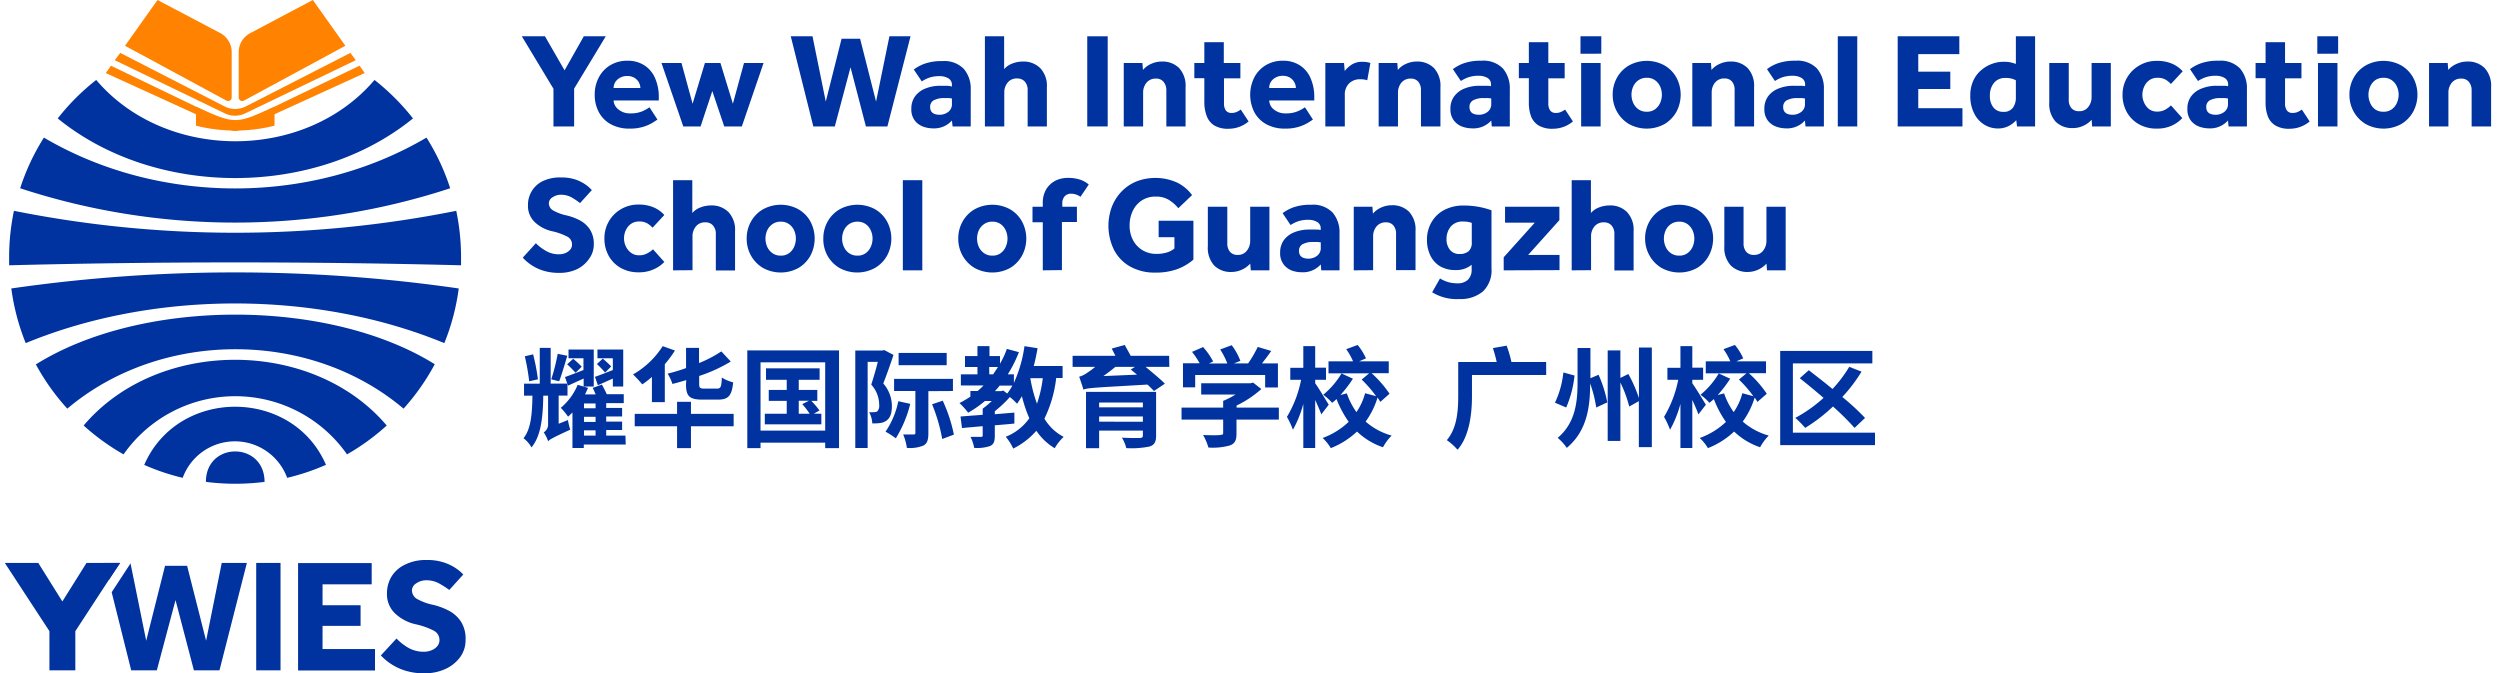 <svg xmlns="http://www.w3.org/2000/svg" width="520" height="140" viewBox="0 0 520 140"><g id="YWIES-GZ"><path d="M17.4,88.51a47,47,0,0,0,8.3,6,28.37,28.37,0,0,1,46.48,0,47.43,47.43,0,0,0,8.26-6C65,70.28,32.79,70.28,17.4,88.51Z" style="fill:#0032a0"/><path d="M93.64,39.16a46.55,46.55,0,0,0-4.93-10.54c-23.95,14.1-55.63,14.1-79.58,0A46.58,46.58,0,0,0,4.19,39.16,143.72,143.72,0,0,0,93.64,39.16Z" style="fill:#0032a0"/><path d="M42.83,100.23s0,0,0,0a47.9,47.9,0,0,0,12.2,0v0C55,91.79,42.83,91.79,42.83,100.23Z" style="fill:#0032a0"/><path d="M30,96.7a46.36,46.36,0,0,0,8,2.69,11.57,11.57,0,0,1,21.73,0,46.1,46.1,0,0,0,8.07-2.71C60.85,80.59,37,80.56,30,96.7Z" style="fill:#0032a0"/><path d="M94.9,43.85a234.28,234.28,0,0,1-92,0,47.22,47.22,0,0,0-1,9.8c0,.51,0,1,0,1.53q47-1.2,94,0c0-.5,0-1,0-1.53A47.22,47.22,0,0,0,94.9,43.85Z" style="fill:#0032a0"/><path d="M85.9,24.63a47.66,47.66,0,0,0-8-8c-14.43,17-43.45,17-57.89,0a46.88,46.88,0,0,0-8,8C32.28,41.17,65.56,41.17,85.9,24.63Z" style="fill:#0032a0"/><path d="M2.35,60a47,47,0,0,0,3,11.37c26.64-11,60.43-11,87.07,0a46.51,46.51,0,0,0,3-11.37A325.85,325.85,0,0,0,2.35,60Z" style="fill:#0032a0"/><path d="M7.46,75.8A46.57,46.57,0,0,0,14,85c19.5-16.48,50.44-16.48,69.94,0a47,47,0,0,0,6.49-9.24C68.35,62,29.51,62,7.46,75.8Z" style="fill:#0032a0"/><path d="M57.1,22.19l0,3.95a33.35,33.35,0,0,1-16.34,0V22.19C48.94,25.89,48.94,25.91,57.1,22.19Z" style="fill:#ff8200"/><path d="M75.87,15.19h0l-4.13,1.88L50,27a2.58,2.58,0,0,1-2.14,0L26.12,17.08,22,15.2h0l1.09-1.53.72.35.33.16L47.8,25.58a2.59,2.59,0,0,0,2.24,0L73.73,14.17l.33-.16.72-.35Z" style="fill:#ff8200"/><path d="M74,12.52,51,23.58a4.83,4.83,0,0,1-4.23,0L23.87,12.52,25,11,46.7,22.13a4.89,4.89,0,0,0,4.44,0L72.89,11Z" style="fill:#ff8200"/><path d="M48.19,10.8v9.53a.74.74,0,0,1-1.1.59L26,9.52,32.77,0l13,6.86A4.48,4.48,0,0,1,48.19,10.8Z" style="fill:#ff8200"/><path d="M71.84,9.52,50.75,20.92a.74.74,0,0,1-1.1-.59V10.8a4.48,4.48,0,0,1,2.46-3.94L65.07,0Z" style="fill:#ff8200"/><path d="M115.12,26.3V18.46L108.54,7.55h4.81l4.08,7.08,4-7.08H126l-6.58,10.88V26.3Z" style="fill:#0032a0"/><path d="M135.09,22.31l1.66,2.56c-.19.13-.52.35-1,.65a8.83,8.83,0,0,1-1.9.84,9.33,9.33,0,0,1-2.9.39,7.92,7.92,0,0,1-3.88-.9,6.14,6.14,0,0,1-2.5-2.5,7.61,7.61,0,0,1-.87-3.68,7.55,7.55,0,0,1,.8-3.46,6.37,6.37,0,0,1,2.33-2.58,6.79,6.79,0,0,1,3.67-1,6.37,6.37,0,0,1,3.59,1,6,6,0,0,1,2.19,2.68,9.62,9.62,0,0,1,.75,3.92v.67h-9.4a2.52,2.52,0,0,0,1,1.86,3.67,3.67,0,0,0,2.5.82,6,6,0,0,0,2.56-.47A8.42,8.42,0,0,0,135.09,22.31Zm-7.46-4h5.57A2.53,2.53,0,0,0,132,16.21a2.82,2.82,0,0,0-1.54-.4,3,3,0,0,0-1.56.4,2.59,2.59,0,0,0-1,1A2.26,2.26,0,0,0,127.63,18.32Z" style="fill:#0032a0"/><path d="M142.12,26.3l-4.53-13.19h4.16l2.31,8.47,2.56-8.47h3.23l2.59,8.47,2.31-8.47h4.07L154.3,26.3h-3.66l-2.48-7.36-2.44,7.36Z" style="fill:#0032a0"/><path d="M169.17,26.3,164.48,7.55H169l2.76,13.58,3.29-13.08h3.85l3.32,13.08L185,7.55h4.39L184.58,26.3h-4.47L176.91,14,173.64,26.3Z" style="fill:#0032a0"/><path d="M198.14,26.3,198,25.07a5,5,0,0,1-4,1.63,6.1,6.1,0,0,1-1.95-.35,3.89,3.89,0,0,1-1.76-1.26,3.79,3.79,0,0,1-.73-2.47,4.29,4.29,0,0,1,.8-2.62,4.92,4.92,0,0,1,2.18-1.61,8.22,8.22,0,0,1,3.09-.55c.47,0,1,0,1.42,0A6,6,0,0,1,198,18v-.28a1.52,1.52,0,0,0-.78-1.45,3.49,3.49,0,0,0-1.75-.43,6.52,6.52,0,0,0-2.23.33,7.32,7.32,0,0,0-1.51.76l-1.66-2.47a8.7,8.7,0,0,1,2.22-1.2,10.62,10.62,0,0,1,3.74-.55,5.63,5.63,0,0,1,4.44,1.62,6.31,6.31,0,0,1,1.44,4.35V26.3ZM198,21.55V20.48l-.54-.07a8,8,0,0,0-.9,0,4.43,4.43,0,0,0-2.39.48,1.54,1.54,0,0,0-.7,1.35c0,1.09.66,1.63,2,1.63a2.94,2.94,0,0,0,1.76-.59A2,2,0,0,0,198,21.55Z" style="fill:#0032a0"/><path d="M204.86,26.3V7.55h4v6.83a4.11,4.11,0,0,1,1.72-1.17,6,6,0,0,1,2.16-.41,4.94,4.94,0,0,1,3.63,1.37,5.35,5.35,0,0,1,1.38,4V26.3h-4V18.77a2.58,2.58,0,0,0-.59-1.8,2.05,2.05,0,0,0-1.58-.65,2.38,2.38,0,0,0-2,.87,3.18,3.18,0,0,0-.69,2V26.3Z" style="fill:#0032a0"/><path d="M226.15,26.3V7.55h4.25V26.3Z" style="fill:#0032a0"/><path d="M233.74,26.3V13.11h3.88l.12,1.44a4.56,4.56,0,0,1,1.71-1.27,5.32,5.32,0,0,1,2.2-.48,4.87,4.87,0,0,1,3.6,1.35,5.44,5.44,0,0,1,1.35,4V26.3h-4V18.71A2.63,2.63,0,0,0,242,17a1.92,1.92,0,0,0-1.54-.65,2.41,2.41,0,0,0-2,.87,3.18,3.18,0,0,0-.69,2V26.3Z" style="fill:#0032a0"/><path d="M250.5,21.27v-5h-2.08V13.11h2.08V8.78h4.05v4.33H258v3.18h-3.41v5.2a2.51,2.51,0,0,0,.38,1.48,1.39,1.39,0,0,0,1.2.52,2.52,2.52,0,0,0,1.07-.21,5,5,0,0,0,.84-.49l1.63,2.47a6.42,6.42,0,0,1-4.16,1.52,5.45,5.45,0,0,1-3-.7A3.88,3.88,0,0,1,251,24.14,8.15,8.15,0,0,1,250.5,21.27Z" style="fill:#0032a0"/><path d="M271.43,22.31l1.66,2.56c-.19.13-.52.35-1,.65a8.83,8.83,0,0,1-1.9.84,9.33,9.33,0,0,1-2.9.39,7.92,7.92,0,0,1-3.88-.9,6.2,6.2,0,0,1-2.5-2.5,8.05,8.05,0,0,1-.07-7.14,6.37,6.37,0,0,1,2.33-2.58,6.81,6.81,0,0,1,3.67-1,6.37,6.37,0,0,1,3.59,1,6,6,0,0,1,2.19,2.68,9.62,9.62,0,0,1,.75,3.92v.67H264a2.47,2.47,0,0,0,.95,1.86,3.68,3.68,0,0,0,2.51.82,6,6,0,0,0,2.55-.47A8.42,8.42,0,0,0,271.43,22.31Zm-7.45-4h5.56a2.41,2.41,0,0,0-.29-1.14,2.53,2.53,0,0,0-.9-1,2.76,2.76,0,0,0-1.53-.4,2.91,2.91,0,0,0-1.56.4,2.55,2.55,0,0,0-1,1A2.24,2.24,0,0,0,264,18.32Z" style="fill:#0032a0"/><path d="M275.67,26.3V13.11h3.89l.14,1.66a5.83,5.83,0,0,1,1.39-1.29,3.92,3.92,0,0,1,2.29-.62,5.84,5.84,0,0,1,.91.06,3.75,3.75,0,0,1,.75.19l-.65,3.58a4.56,4.56,0,0,0-1.46-.2,3.16,3.16,0,0,0-2.32.86,3.22,3.22,0,0,0-.89,2.43V26.3Z" style="fill:#0032a0"/><path d="M286.76,26.3V13.11h3.88l.11,1.44a4.56,4.56,0,0,1,1.71-1.27,5.36,5.36,0,0,1,2.2-.48,4.87,4.87,0,0,1,3.6,1.35,5.44,5.44,0,0,1,1.35,4V26.3h-4.05V18.71A2.63,2.63,0,0,0,295,17a1.92,1.92,0,0,0-1.53-.65,2.41,2.41,0,0,0-2,.87,3.18,3.18,0,0,0-.69,2V26.3Z" style="fill:#0032a0"/><path d="M310.29,26.3l-.11-1.23a5,5,0,0,1-4,1.63,6.2,6.2,0,0,1-2-.35,3.87,3.87,0,0,1-1.75-1.26,3.79,3.79,0,0,1-.74-2.47,4.24,4.24,0,0,1,.81-2.62,4.86,4.86,0,0,1,2.18-1.61,8.18,8.18,0,0,1,3.09-.55l1.42,0a5.78,5.78,0,0,1,.94.08v-.28a1.53,1.53,0,0,0-.77-1.45,3.53,3.53,0,0,0-1.76-.43,6.49,6.49,0,0,0-2.22.33,7.42,7.42,0,0,0-1.52.76l-1.66-2.47a8.88,8.88,0,0,1,2.22-1.2,10.66,10.66,0,0,1,3.74-.55,5.65,5.65,0,0,1,4.45,1.62,6.35,6.35,0,0,1,1.43,4.35V26.3Zm-.11-4.75V20.48l-.53-.07a8.16,8.16,0,0,0-.9,0,4.41,4.41,0,0,0-2.39.48,1.54,1.54,0,0,0-.71,1.35c0,1.09.66,1.63,2,1.63a2.91,2.91,0,0,0,1.76-.59A2,2,0,0,0,310.18,21.55Z" style="fill:#0032a0"/><path d="M318,21.27v-5h-2.08V13.11H318V8.78h4.05v4.33h3.4v3.18h-3.4v5.2a2.51,2.51,0,0,0,.38,1.48,1.36,1.36,0,0,0,1.19.52,2.49,2.49,0,0,0,1.07-.21,5.51,5.51,0,0,0,.85-.49l1.63,2.47A6.46,6.46,0,0,1,323,26.78a5.51,5.51,0,0,1-3-.7,3.88,3.88,0,0,1-1.56-1.94A8.15,8.15,0,0,1,318,21.27Z" style="fill:#0032a0"/><path d="M328.74,11.17V7.55h4.33v3.62Zm.14,15.13V13.11h4.05V26.3Z" style="fill:#0032a0"/><path d="M335.44,19.69a7.11,7.11,0,0,1,.9-3.54,6.67,6.67,0,0,1,2.49-2.54,7.66,7.66,0,0,1,7.39,0,6.58,6.58,0,0,1,2.48,2.54,7.58,7.58,0,0,1,0,7.09,6.77,6.77,0,0,1-2.48,2.56,7.66,7.66,0,0,1-7.39,0,6.87,6.87,0,0,1-2.49-2.56A7.12,7.12,0,0,1,335.44,19.69Zm7.08,3.55a2.82,2.82,0,0,0,1.73-.51,3.36,3.36,0,0,0,1.06-1.32,4.18,4.18,0,0,0,.36-1.72,4.12,4.12,0,0,0-.36-1.7,3.3,3.3,0,0,0-1.06-1.3,2.82,2.82,0,0,0-1.73-.51,2.92,2.92,0,0,0-1.73.51,3.18,3.18,0,0,0-1.08,1.3,4.12,4.12,0,0,0-.36,1.7,4.18,4.18,0,0,0,.36,1.72,3.24,3.24,0,0,0,1.08,1.32A2.92,2.92,0,0,0,342.52,23.24Z" style="fill:#0032a0"/><path d="M352,26.3V13.11h3.88l.11,1.44a4.68,4.68,0,0,1,1.72-1.27,5.28,5.28,0,0,1,2.19-.48,4.87,4.87,0,0,1,3.6,1.35,5.44,5.44,0,0,1,1.35,4V26.3H360.8V18.71a2.62,2.62,0,0,0-.54-1.74,1.92,1.92,0,0,0-1.54-.65,2.41,2.41,0,0,0-2,.87,3.18,3.18,0,0,0-.69,2V26.3Z" style="fill:#0032a0"/><path d="M375.54,26.3l-.11-1.23a5,5,0,0,1-4,1.63,6.14,6.14,0,0,1-1.95-.35,3.89,3.89,0,0,1-1.76-1.26,3.79,3.79,0,0,1-.73-2.47,4.29,4.29,0,0,1,.8-2.62A4.92,4.92,0,0,1,370,18.39a8.22,8.22,0,0,1,3.09-.55l1.43,0a5.91,5.91,0,0,1,.94.08v-.28a1.52,1.52,0,0,0-.78-1.45,3.49,3.49,0,0,0-1.75-.43,6.52,6.52,0,0,0-2.23.33,7.32,7.32,0,0,0-1.51.76l-1.66-2.47a8.7,8.7,0,0,1,2.22-1.2,10.62,10.62,0,0,1,3.74-.55,5.63,5.63,0,0,1,4.44,1.62,6.31,6.31,0,0,1,1.44,4.35V26.3Zm-.11-4.75V20.48l-.54-.07a8,8,0,0,0-.9,0,4.43,4.43,0,0,0-2.39.48,1.54,1.54,0,0,0-.7,1.35c0,1.09.66,1.63,2,1.63a2.94,2.94,0,0,0,1.76-.59A2,2,0,0,0,375.43,21.55Z" style="fill:#0032a0"/><path d="M382.26,26.3V7.55h4.05V26.3Z" style="fill:#0032a0"/><path d="M394.72,26.3V7.55h12.82v3.71H399v3.65h6.66v3.6H399v4h9.19V26.3Z" style="fill:#0032a0"/><path d="M419.55,26.3,419.38,25a5.47,5.47,0,0,1-1.58,1.21,4.71,4.71,0,0,1-2.21.51,5.34,5.34,0,0,1-2.91-.83,5.71,5.71,0,0,1-2.08-2.36,7.92,7.92,0,0,1-.78-3.62,7.38,7.38,0,0,1,.62-3.11,6.22,6.22,0,0,1,1.65-2.2,7.23,7.23,0,0,1,2.23-1.31,7,7,0,0,1,2.39-.44,6.69,6.69,0,0,1,1.51.13,8.83,8.83,0,0,1,1.08.32V7.55h4V26.3Zm-.25-6v-3.6a4.11,4.11,0,0,0-2.14-.48,2.94,2.94,0,0,0-2.4,1A4.1,4.1,0,0,0,413.9,20a3.65,3.65,0,0,0,.72,2.34,2.5,2.5,0,0,0,2.09.92,2.25,2.25,0,0,0,2-.89A3.5,3.5,0,0,0,419.3,20.34Z" style="fill:#0032a0"/><path d="M426.25,21.3V13.11h4.05v7.6a2.67,2.67,0,0,0,.54,1.77,2,2,0,0,0,1.62.65,2.26,2.26,0,0,0,1.91-.89,3.23,3.23,0,0,0,.68-2V13.11h4V26.3h-3.88l-.11-1.4a5,5,0,0,1-1.7,1.25,5.16,5.16,0,0,1-2.21.49,4.83,4.83,0,0,1-3.59-1.35A5.45,5.45,0,0,1,426.25,21.3Z" style="fill:#0032a0"/><path d="M451.56,21.92l2.36,2.64a7,7,0,0,1-2.15,1.55,7.23,7.23,0,0,1-3.17.64,7.37,7.37,0,0,1-3.71-.91,6.53,6.53,0,0,1-2.5-2.5,7.29,7.29,0,0,1-.9-3.65A6.93,6.93,0,0,1,445,13.61a7,7,0,0,1,3.65-.95,7.78,7.78,0,0,1,3.14.59A6.35,6.35,0,0,1,454,14.83l-2.45,2.64a5.25,5.25,0,0,0-1.1-.9,3.28,3.28,0,0,0-1.71-.39,2.8,2.8,0,0,0-1.66.49A3.19,3.19,0,0,0,446,18a3.87,3.87,0,0,0-.38,1.72,3.79,3.79,0,0,0,.38,1.68A3.46,3.46,0,0,0,447,22.69a2.69,2.69,0,0,0,1.66.52,3.35,3.35,0,0,0,1.74-.42A5.14,5.14,0,0,0,451.56,21.92Z" style="fill:#0032a0"/><path d="M463.54,26.3l-.12-1.23a5,5,0,0,1-4,1.63,6.1,6.1,0,0,1-1.95-.35,3.89,3.89,0,0,1-1.76-1.26,3.79,3.79,0,0,1-.73-2.47,4.23,4.23,0,0,1,.8-2.62A4.86,4.86,0,0,1,458,18.39a8.22,8.22,0,0,1,3.09-.55l1.42,0a5.78,5.78,0,0,1,.94.08v-.28a1.52,1.52,0,0,0-.77-1.45,3.5,3.5,0,0,0-1.76-.43,6.49,6.49,0,0,0-2.22.33,7.68,7.68,0,0,0-1.52.76l-1.66-2.47a9,9,0,0,1,2.23-1.2,10.59,10.59,0,0,1,3.74-.55,5.64,5.64,0,0,1,4.44,1.62,6.3,6.3,0,0,1,1.43,4.35V26.3Zm-.12-4.75V20.48l-.53-.07a8,8,0,0,0-.9,0,4.43,4.43,0,0,0-2.39.48,1.54,1.54,0,0,0-.7,1.35c0,1.09.65,1.63,2,1.63a2.91,2.91,0,0,0,1.75-.59A2,2,0,0,0,463.42,21.55Z" style="fill:#0032a0"/><path d="M471.24,21.27v-5h-2.08V13.11h2.08V8.78h4.05v4.33h3.41v3.18h-3.41v5.2a2.51,2.51,0,0,0,.38,1.48,1.38,1.38,0,0,0,1.2.52,2.52,2.52,0,0,0,1.07-.21,5,5,0,0,0,.84-.49l1.63,2.47a6.44,6.44,0,0,1-4.16,1.52,5.45,5.45,0,0,1-3-.7,3.88,3.88,0,0,1-1.56-1.94A8.15,8.15,0,0,1,471.24,21.27Z" style="fill:#0032a0"/><path d="M482,11.17V7.55h4.33v3.62Zm.14,15.13V13.11h4.05V26.3Z" style="fill:#0032a0"/><path d="M488.68,19.69a7.11,7.11,0,0,1,.9-3.54,6.67,6.67,0,0,1,2.49-2.54,7.66,7.66,0,0,1,7.39,0,6.58,6.58,0,0,1,2.48,2.54,7.51,7.51,0,0,1,0,7.09,6.77,6.77,0,0,1-2.48,2.56,7.66,7.66,0,0,1-7.39,0,6.87,6.87,0,0,1-2.49-2.56A7.12,7.12,0,0,1,488.68,19.69Zm7.09,3.55a2.84,2.84,0,0,0,1.73-.51,3.25,3.25,0,0,0,1.05-1.32,4.18,4.18,0,0,0,.37-1.72,4.13,4.13,0,0,0-.37-1.7,3.19,3.19,0,0,0-1.05-1.3,2.84,2.84,0,0,0-1.73-.51,2.88,2.88,0,0,0-1.73.51A3.21,3.21,0,0,0,493,18a4.12,4.12,0,0,0-.36,1.7,4.18,4.18,0,0,0,.36,1.72A3.26,3.26,0,0,0,494,22.73,2.88,2.88,0,0,0,495.77,23.24Z" style="fill:#0032a0"/><path d="M505.24,26.3V13.11h3.88l.12,1.44A4.56,4.56,0,0,1,511,13.28a5.32,5.32,0,0,1,2.2-.48,4.87,4.87,0,0,1,3.6,1.35,5.44,5.44,0,0,1,1.35,4V26.3h-4.05V18.71A2.63,2.63,0,0,0,513.5,17a1.92,1.92,0,0,0-1.54-.65,2.41,2.41,0,0,0-2,.87,3.18,3.18,0,0,0-.69,2V26.3Z" style="fill:#0032a0"/><path d="M108.74,53.59l2.72-3a9.42,9.42,0,0,0,2,1.54,5.26,5.26,0,0,0,2.85.76,3.49,3.49,0,0,0,1.27-.24,2.66,2.66,0,0,0,1-.7,1.63,1.63,0,0,0,.4-1.11,1.8,1.8,0,0,0-1-1.63,12.84,12.84,0,0,0-3.21-1.13,7.66,7.66,0,0,1-3.54-1.88,4.61,4.61,0,0,1-1.41-3.49,5.45,5.45,0,0,1,3-5,8.21,8.21,0,0,1,3.83-.8,9.2,9.2,0,0,1,3.22.49A8.59,8.59,0,0,1,122,38.54a7.67,7.67,0,0,1,1.1,1l-2.45,2.7A15.31,15.31,0,0,0,119,41.12a4.5,4.5,0,0,0-2.39-.61,3,3,0,0,0-1.67.52,1.51,1.51,0,0,0-.78,1.25,1.75,1.75,0,0,0,1,1.55,9.82,9.82,0,0,0,2.78,1,11.46,11.46,0,0,1,2.66,1,5.72,5.72,0,0,1,2.09,1.88,5.5,5.5,0,0,1,.82,3.15,5,5,0,0,1-1,3A6.5,6.5,0,0,1,120,56a8.53,8.53,0,0,1-3.66.76,11,11,0,0,1-3.29-.45,9.48,9.48,0,0,1-2.5-1.17A9.18,9.18,0,0,1,108.74,53.59Z" style="fill:#0032a0"/><path d="M135.82,51.85l2.36,2.64A6.88,6.88,0,0,1,136,56a7.22,7.22,0,0,1-3.16.64,7.38,7.38,0,0,1-3.72-.91,6.53,6.53,0,0,1-2.5-2.5,7.29,7.29,0,0,1-.9-3.65,6.93,6.93,0,0,1,3.46-6.08,7.08,7.08,0,0,1,3.66-.95,7.77,7.77,0,0,1,3.13.59,6.35,6.35,0,0,1,2.21,1.58l-2.45,2.64a5.18,5.18,0,0,0-1.09-.9,3.34,3.34,0,0,0-1.72-.39,2.8,2.8,0,0,0-1.66.49,3.19,3.19,0,0,0-1.08,1.3,3.87,3.87,0,0,0-.38,1.72,3.79,3.79,0,0,0,.38,1.68,3.46,3.46,0,0,0,1.08,1.32,2.69,2.69,0,0,0,1.66.52,3.35,3.35,0,0,0,1.74-.42A5.14,5.14,0,0,0,135.82,51.85Z" style="fill:#0032a0"/><path d="M140,56.23V37.48h4v6.83a4.08,4.08,0,0,1,1.71-1.17,6.13,6.13,0,0,1,2.17-.41,4.94,4.94,0,0,1,3.63,1.37,5.35,5.35,0,0,1,1.38,4v8.15h-4V48.7a2.54,2.54,0,0,0-.59-1.8,2,2,0,0,0-1.57-.65,2.37,2.37,0,0,0-2,.87,3.18,3.18,0,0,0-.69,2v7.08Z" style="fill:#0032a0"/><path d="M155.31,49.62a7.11,7.11,0,0,1,.9-3.54,6.67,6.67,0,0,1,2.49-2.54,7.66,7.66,0,0,1,7.39,0,6.58,6.58,0,0,1,2.48,2.54,7.58,7.58,0,0,1,0,7.09,6.77,6.77,0,0,1-2.48,2.56,7.66,7.66,0,0,1-7.39,0,6.87,6.87,0,0,1-2.49-2.56A7.12,7.12,0,0,1,155.31,49.62Zm7.08,3.55a2.82,2.82,0,0,0,1.73-.51,3.27,3.27,0,0,0,1.06-1.32,4.21,4.21,0,0,0,.36-1.72,4.12,4.12,0,0,0-.36-1.7,3.21,3.21,0,0,0-1.06-1.3,2.82,2.82,0,0,0-1.73-.51,2.87,2.87,0,0,0-1.72.51,3.21,3.21,0,0,0-1.09,1.3,4.12,4.12,0,0,0-.36,1.7,4.21,4.21,0,0,0,.36,1.72,3.26,3.26,0,0,0,1.09,1.32A2.87,2.87,0,0,0,162.39,53.17Z" style="fill:#0032a0"/><path d="M171.25,49.62a7.11,7.11,0,0,1,.9-3.54,6.67,6.67,0,0,1,2.49-2.54,7.68,7.68,0,0,1,7.4,0,6.55,6.55,0,0,1,2.47,2.54,7.51,7.51,0,0,1,0,7.09A6.74,6.74,0,0,1,182,55.73a7.68,7.68,0,0,1-7.4,0,6.87,6.87,0,0,1-2.49-2.56A7.12,7.12,0,0,1,171.25,49.62Zm7.09,3.55a2.84,2.84,0,0,0,1.73-.51,3.25,3.25,0,0,0,1.05-1.32,4.06,4.06,0,0,0,.37-1.72,4,4,0,0,0-.37-1.7,3.19,3.19,0,0,0-1.05-1.3,2.84,2.84,0,0,0-1.73-.51,2.92,2.92,0,0,0-1.73.51,3.11,3.11,0,0,0-1.08,1.3,4,4,0,0,0-.37,1.7,4.06,4.06,0,0,0,.37,1.72,3.16,3.16,0,0,0,1.08,1.32A2.92,2.92,0,0,0,178.34,53.17Z" style="fill:#0032a0"/><path d="M187.79,56.23V37.48h4.05V56.23Z" style="fill:#0032a0"/><path d="M199.32,49.62a7.11,7.11,0,0,1,.9-3.54,6.67,6.67,0,0,1,2.49-2.54,7.68,7.68,0,0,1,7.4,0,6.62,6.62,0,0,1,2.47,2.54,7.51,7.51,0,0,1,0,7.09,6.82,6.82,0,0,1-2.47,2.56,7.68,7.68,0,0,1-7.4,0,6.87,6.87,0,0,1-2.49-2.56A7.12,7.12,0,0,1,199.32,49.62Zm7.09,3.55a2.84,2.84,0,0,0,1.73-.51,3.25,3.25,0,0,0,1.05-1.32,4.22,4.22,0,0,0,.37-1.72,4.13,4.13,0,0,0-.37-1.7,3.19,3.19,0,0,0-1.05-1.3,2.84,2.84,0,0,0-1.73-.51,2.9,2.9,0,0,0-1.73.51,3.21,3.21,0,0,0-1.09,1.3,4.12,4.12,0,0,0-.36,1.7,4.21,4.21,0,0,0,.36,1.72,3.26,3.26,0,0,0,1.09,1.32A2.9,2.9,0,0,0,206.41,53.17Z" style="fill:#0032a0"/><path d="M216.9,56.23v-10h-2.14V43h2.14v-.67a5.48,5.48,0,0,1,.78-3.07,4.89,4.89,0,0,1,2-1.75A6,6,0,0,1,222.3,37a7.78,7.78,0,0,1,2.16.31,5.32,5.32,0,0,1,2,1.07c-.28.43-.57.85-.86,1.28s-.58.85-.86,1.28a3.16,3.16,0,0,0-.93-.48,3.29,3.29,0,0,0-1-.17,1.8,1.8,0,0,0-1.35.53,2.17,2.17,0,0,0-.5,1.52V43H224v3.18h-3.12v10Z" style="fill:#0032a0"/><path d="M241,49.34V45.91h7.23V54A11,11,0,0,1,244.81,56a13.09,13.09,0,0,1-4.46.7,10.39,10.39,0,0,1-5.26-1.25A8.42,8.42,0,0,1,231.73,52a11.37,11.37,0,0,1-.46-9,9.54,9.54,0,0,1,2-3.15,9.16,9.16,0,0,1,3.08-2.1,11,11,0,0,1,8.43.2,8.38,8.38,0,0,1,3.17,2.63l-2.86,2.73a7.9,7.9,0,0,0-2-1.75,5,5,0,0,0-2.67-.67,5.18,5.18,0,0,0-2.94.81,5.28,5.28,0,0,0-1.87,2.18,6.86,6.86,0,0,0-.65,3,6.38,6.38,0,0,0,.74,3.13,5.36,5.36,0,0,0,2,2.07,5.58,5.58,0,0,0,2.86.73,7.39,7.39,0,0,0,2.06-.27,4.59,4.59,0,0,0,1.66-.85V49.34Z" style="fill:#0032a0"/><path d="M251.23,51.23V43h4.05v7.6a2.68,2.68,0,0,0,.55,1.77,2,2,0,0,0,1.62.65,2.27,2.27,0,0,0,1.91-.89,3.23,3.23,0,0,0,.68-2V43h4V56.23h-3.88l-.11-1.4a5.34,5.34,0,0,1-3.91,1.74,4.83,4.83,0,0,1-3.59-1.35A5.45,5.45,0,0,1,251.23,51.23Z" style="fill:#0032a0"/><path d="M274.83,56.23,274.72,55a5,5,0,0,1-4,1.63,6.14,6.14,0,0,1-2-.35A3.89,3.89,0,0,1,267,55a3.79,3.79,0,0,1-.73-2.47,4.29,4.29,0,0,1,.8-2.62,4.92,4.92,0,0,1,2.18-1.61,8.22,8.22,0,0,1,3.09-.55l1.43,0a5.91,5.91,0,0,1,.94.08V47.6a1.52,1.52,0,0,0-.78-1.45,3.49,3.49,0,0,0-1.75-.43,6.52,6.52,0,0,0-2.23.33,7.32,7.32,0,0,0-1.51.76l-1.66-2.47a8.7,8.7,0,0,1,2.22-1.2,10.62,10.62,0,0,1,3.74-.55,5.63,5.63,0,0,1,4.44,1.62,6.31,6.31,0,0,1,1.44,4.35v7.67Zm-.11-4.75V50.41l-.54-.07a8,8,0,0,0-.9,0,4.43,4.43,0,0,0-2.39.48,1.54,1.54,0,0,0-.7,1.35c0,1.09.66,1.63,2,1.63a2.94,2.94,0,0,0,1.76-.59A2,2,0,0,0,274.72,51.48Z" style="fill:#0032a0"/><path d="M281.58,56.23V43h3.88l.11,1.44a4.6,4.6,0,0,1,1.72-1.27,5.28,5.28,0,0,1,2.19-.48,4.87,4.87,0,0,1,3.6,1.35,5.44,5.44,0,0,1,1.35,4v8.15h-4.05V48.64a2.58,2.58,0,0,0-.55-1.74,1.89,1.89,0,0,0-1.53-.65,2.41,2.41,0,0,0-2,.87,3.18,3.18,0,0,0-.69,2v7.08Z" style="fill:#0032a0"/><path d="M297.89,60.79l1.63-2.87a7.24,7.24,0,0,0,1.68.75,7,7,0,0,0,1.95.26,3.06,3.06,0,0,0,2.17-.73A2.87,2.87,0,0,0,306.1,56v-.93a5,5,0,0,1-3.37,1.1,6.18,6.18,0,0,1-3.22-.8,5.27,5.27,0,0,1-2-2.24,7.3,7.3,0,0,1-.7-3.26,7.12,7.12,0,0,1,1-3.74,6.59,6.59,0,0,1,2.66-2.49,8.5,8.5,0,0,1,4-.89,17.41,17.41,0,0,1,3.12.28,17,17,0,0,1,2.64.71V55.81a6.07,6.07,0,0,1-1.8,4.83,7.26,7.26,0,0,1-4.92,1.56A9.68,9.68,0,0,1,297.89,60.79Zm8.24-10.43v-4a5.41,5.41,0,0,0-.79-.21,5.84,5.84,0,0,0-1-.07,3.14,3.14,0,0,0-2.6,1.07,4,4,0,0,0-.86,2.56,3.44,3.44,0,0,0,.71,2.26,2.43,2.43,0,0,0,2,.86,2.75,2.75,0,0,0,1.92-.61A2.4,2.4,0,0,0,306.13,50.36Z" style="fill:#0032a0"/><path d="M312.77,56.23V53.51l6.47-7.2h-6.19V43h11.3v2.79l-6.49,7.23h6.52v3.17Z" style="fill:#0032a0"/><path d="M326.91,56.23V37.48h4v6.83a4.08,4.08,0,0,1,1.71-1.17,6.09,6.09,0,0,1,2.17-.41,4.9,4.9,0,0,1,3.62,1.37,5.35,5.35,0,0,1,1.38,4v8.15h-4V48.7a2.58,2.58,0,0,0-.59-1.8,2,2,0,0,0-1.57-.65,2.39,2.39,0,0,0-2,.87,3.18,3.18,0,0,0-.69,2v7.08Z" style="fill:#0032a0"/><path d="M342.18,49.62a7.11,7.11,0,0,1,.9-3.54,6.67,6.67,0,0,1,2.49-2.54,7.68,7.68,0,0,1,7.4,0,6.55,6.55,0,0,1,2.47,2.54,7.51,7.51,0,0,1,0,7.09A6.74,6.74,0,0,1,353,55.73a7.68,7.68,0,0,1-7.4,0,6.87,6.87,0,0,1-2.49-2.56A7.12,7.12,0,0,1,342.18,49.62Zm7.09,3.55a2.82,2.82,0,0,0,1.73-.51,3.36,3.36,0,0,0,1.06-1.32,4.21,4.21,0,0,0,.36-1.72,4.12,4.12,0,0,0-.36-1.7,3.3,3.3,0,0,0-1.06-1.3,2.82,2.82,0,0,0-1.73-.51,2.92,2.92,0,0,0-1.73.51,3.11,3.11,0,0,0-1.08,1.3,4.13,4.13,0,0,0-.37,1.7,4.22,4.22,0,0,0,.37,1.72,3.16,3.16,0,0,0,1.08,1.32A2.92,2.92,0,0,0,349.27,53.17Z" style="fill:#0032a0"/><path d="M358.66,51.23V43h4v7.6a2.68,2.68,0,0,0,.55,1.77,2,2,0,0,0,1.62.65,2.27,2.27,0,0,0,1.91-.89,3.23,3.23,0,0,0,.68-2V43h4V56.23h-3.88l-.11-1.4a5.34,5.34,0,0,1-3.91,1.74A4.83,4.83,0,0,1,360,55.22,5.45,5.45,0,0,1,358.66,51.23Z" style="fill:#0032a0"/><path d="M118.13,87.37a14.76,14.76,0,0,0,.48,2c-3.54,1.63-4.2,2-4.61,2.4a6.86,6.86,0,0,0-.91-1.84A1.85,1.85,0,0,0,114,88.3v-6h-1c-.07,4.67-.5,8.4-2.45,10.76a6.21,6.21,0,0,0-1.66-1.91c1.54-1.91,1.79-4.93,1.86-8.85H109v-2.5h3.27V72.36h2.27v7.43H118l-.48-1.36c1-.37,2.41-.89,3.84-1.46V74.52h-3.11V72.7h5.25v7.7H121.4V78.74c-1.13.5-2.2,1-3.22,1.46l-.14-.41v2.5H116.2v5.85Zm-8.06-8.06a44.93,44.93,0,0,0-.91-5.2l1.73-.41a42.85,42.85,0,0,1,1,5.2ZM118,74c-.55,1.82-1.18,4-1.7,5.31l-1.64-.41A39.8,39.8,0,0,0,116,73.59Zm12.15,18.46h-8.72v.73h-2.36v-7.4c-.3.31-.62.61-.91.88a12.9,12.9,0,0,0-1.52-1.84,12.51,12.51,0,0,0,3.52-4.79l2.15.64c-.18.43-.4.9-.63,1.36h2.22c-.2-.48-.43-1-.61-1.36l1.91-.69c.32.6.75,1.41,1,2h3.54v1.86h-3.65v1h3.31v1.77h-3.31v1.07h3.31v1.75h-3.31V90.6h4ZM119.72,77.54c-.39-.45-1.16-1.23-1.75-1.77l1.25-1.14A20,20,0,0,1,121,76.27Zm4.16,6.38h-2.41v1h2.41Zm0,2.77h-2.41v1.07h2.41Zm-2.41,3.91h2.41V89.51h-2.41Zm6-11.86-3.11,1.39-.61-1.75c1-.34,2.31-.86,3.72-1.41V74.52h-3.2V72.7h5.36v7.7h-2.16Zm-1.61-1.25a20.69,20.69,0,0,0-1.7-1.77l1.22-1.13c.57.5,1.34,1.18,1.75,1.63Z" style="fill:#0032a0"/><path d="M135.6,78.4a19.74,19.74,0,0,1-2,1.55,28.08,28.08,0,0,0-1.93-2.07A17.7,17.7,0,0,0,137.84,72l2.55.91a23.45,23.45,0,0,1-2.11,2.84v7.9H135.6Zm17,10.27h-8.88v4.54h-2.89V88.67h-8.81V86.08h8.81v-2.5h2.89v2.5h8.88Zm-9.86-9.61c-1,.3-1.93.57-2.88.8a8.69,8.69,0,0,0-1-2.14,37.62,37.62,0,0,0,3.84-1.16v-4.2h2.7v3.16a25.64,25.64,0,0,0,4.64-2.43L152,75.2a31.58,31.58,0,0,1-6.57,3v1.63c0,.84.16,1,1.07,1h2.64c.77,0,.93-.37,1-2.3a8,8,0,0,0,2.36,1c-.27,2.77-1,3.59-3.16,3.59h-3.27c-2.7,0-3.38-.75-3.38-3.22Z" style="fill:#0032a0"/><path d="M174.52,72.88V93.21h-2.88V92.07H158.19v1.14h-2.75V72.88Zm-2.88,16.69V75.36H158.19V89.57Zm-.8-3.51v2.2H159.08v-2.2h4.56V83.38H159.9V81.1h3.74V79h-4.31V76.61h11.15V79h-4.34V81.1H170v2.28h-1.25a16.58,16.58,0,0,1,1.7,2l-1.18.66Zm-4.7,0h2.27a16.29,16.29,0,0,0-1.54-2l1.38-.7h-2.11Z" style="fill:#0032a0"/><path d="M185.85,73.82c-.63,1.9-1.43,4.17-2.13,5.94a7.13,7.13,0,0,1,1.79,4.73c0,1.45-.34,2.43-1.13,3A2.86,2.86,0,0,1,183,88a10.92,10.92,0,0,1-1.57.07,5.23,5.23,0,0,0-.65-2.34,7.59,7.59,0,0,0,1,0,1.39,1.39,0,0,0,.68-.15,1.72,1.72,0,0,0,.41-1.37A6.27,6.27,0,0,0,181.22,80c.45-1.39,1-3.23,1.36-4.73h-2.11V93.19H177.9V72.91h5.59l.43-.09ZM189.33,84a24.91,24.91,0,0,1-3,7.17,16,16,0,0,0-2.14-1.38,17.51,17.51,0,0,0,2.66-6.34Zm3.77-2.64V90.1c0,1.34-.21,2.11-1,2.56a7.33,7.33,0,0,1-3.47.5,11.11,11.11,0,0,0-.77-2.79c.9,0,1.84,0,2.15,0s.39-.07.39-.34V81.33h-4.43V78.81h12.24v2.52Zm3.81-5.4h-10V73.41h10Zm-.82,7.38a32,32,0,0,1,2.32,7.06l-2.43.91a35.06,35.06,0,0,0-2.11-7.22Z" style="fill:#0032a0"/><path d="M219.69,78.63a26.06,26.06,0,0,1-2.45,8.45,10.09,10.09,0,0,0,4,3.79,10,10,0,0,0-1.86,2.36,12.16,12.16,0,0,1-3.82-3.63,15.49,15.49,0,0,1-4.81,3.7,11.07,11.07,0,0,0-1.55-2.45A11,11,0,0,0,214.1,87a28.26,28.26,0,0,1-1.54-4.58c-.34.54-.68,1.09-1,1.56a16.88,16.88,0,0,0-1.5-1.4,24.57,24.57,0,0,1-3.14,2.95v.63l4.07-.34V88.1c-1.36.14-2.73.25-4.07.36v2.16c0,1.18-.2,1.79-1,2.16a8.41,8.41,0,0,1-3.29.38,7.84,7.84,0,0,0-.77-2.29c.91,0,1.86,0,2.16,0s.38-.09.38-.32v-1.9c-1.59.13-3.09.27-4.31.38l-.3-2.4,4.61-.35V85a16.61,16.61,0,0,0,1.89-1.59h-1.43a22.4,22.4,0,0,1-3.48,2.43,16.24,16.24,0,0,0-1.81-2,23.69,23.69,0,0,0,2.27-1.34V81.33h1.5a13.61,13.61,0,0,0,1.24-1.16h-4.72V77.86h3.45V76.34h-2.59V74.06h2.59V72h2.5v2.06H208v1.59a17.62,17.62,0,0,0,1.43-3.08l2.5.68a26.47,26.47,0,0,1-2.31,4.61h1.27v1.79a27.87,27.87,0,0,0,2.2-7.65l2.73.43c-.23,1.25-.48,2.52-.8,3.7h6v2.5Zm-13.92-.77h.8c.34-.5.68-1,1-1.52h-1.82Zm3.72,4a11.09,11.09,0,0,0,1.09-1.66h-2.65c-.32.41-.64.8-1,1.16h1.27l.48-.13Zm4.82-3.2a28.83,28.83,0,0,0,1.38,5.31,25.34,25.34,0,0,0,1.21-5.31Z" style="fill:#0032a0"/><path d="M243.22,76.31h-4.93c1.41,1.18,3.11,2.57,4,3.5l-2.27,1.52c-.34-.38-.82-.84-1.34-1.34-10.92.64-12.31.66-13.33,1.05-.16-.59-.61-1.93-.88-2.68a5,5,0,0,0,1.56-.75,16.54,16.54,0,0,0,1.77-1.3H223.1V74H232c-.25-.52-.52-1-.75-1.5l2.7-.75c.37.68.84,1.52,1.23,2.25h8ZM240.47,90.6c0,1.36-.39,2-1.43,2.29a18.75,18.75,0,0,1-4.77.32,7.77,7.77,0,0,0-.91-2.18c1.41.09,3.3.09,3.73.07s.63-.14.63-.53v-1h-9.1v3.66h-2.73V81.51h14.58Zm-11.85-6.88v1h9.1v-1Zm9.1,4V86.62h-9.1v1.09ZM235.2,76.86l.87-.55H232c-.82.68-1.66,1.32-2.5,1.91l7-.29Z" style="fill:#0032a0"/><path d="M266,87.28h-8.81v2.91c0,1.41-.34,2.09-1.41,2.47a13.29,13.29,0,0,1-4.43.43,11.45,11.45,0,0,0-1.11-2.61c1.45.07,3.13.07,3.59,0s.59-.11.59-.41V87.28h-8.66v-2.5h8.66v-1.4A17.25,17.25,0,0,0,257,82.06h-7.15V79.72h10.24l.55-.14,1.72,1.34a21.8,21.8,0,0,1-5.15,3.43v.43H266Zm-17.4-6.72h-2.54v-5h3.47a17.52,17.52,0,0,0-1.59-2.37l2.3-1a14,14,0,0,1,2.09,3l-.87.41h3.82a15.36,15.36,0,0,0-1.48-2.91l2.39-.89A12.71,12.71,0,0,1,258,75.06l-1.34.53h2.95a24.83,24.83,0,0,0,2-3.43l2.81.84c-.61.88-1.29,1.77-1.93,2.59h3.32v5h-2.66V78H248.6Z" style="fill:#0032a0"/><path d="M274.83,86.19c-.27-.77-.77-1.91-1.27-3v10h-2.47V84a23.18,23.18,0,0,1-2.16,5.39,16.73,16.73,0,0,0-1.25-2.68A23.77,23.77,0,0,0,270.63,79h-2.25v-2.5h2.71V72h2.47v4.47h2.25V79h-2.25v.73c.59.77,2.41,3.79,2.82,4.45ZM287.1,83.6c-.16-.29-.35-.59-.57-.91a16.82,16.82,0,0,1-2.48,5,13.83,13.83,0,0,0,5.41,2.91,10.5,10.5,0,0,0-1.8,2.43,14.49,14.49,0,0,1-5.4-3.27,17.1,17.1,0,0,1-5.45,3.45,9.6,9.6,0,0,0-1.7-2.11,15.72,15.72,0,0,0,5.42-3.36A21.71,21.71,0,0,1,278,83c-.29.29-.61.54-.9.79a12.24,12.24,0,0,0-1.87-1.68,16.9,16.9,0,0,0,3.8-4.43l2.38,1.09a26.92,26.92,0,0,1-2.59,3.39l1.32-.34a15.22,15.22,0,0,0,2,3.9,12.6,12.6,0,0,0,1.8-3.93l2.29.62a25.3,25.3,0,0,0-3-3.46l1.54-1.29h-8.44V75.16h5.11a13.06,13.06,0,0,0-1.43-2.53l2.38-.88a12.13,12.13,0,0,1,1.73,2.79l-1.43.62h6.17v2.47h-3.56a23.05,23.05,0,0,1,3.72,4.27Z" style="fill:#0032a0"/><path d="M321.61,78H306.17v4.36c0,3.43-.45,8.29-3,11.19a12.08,12.08,0,0,0-2.23-2c2.18-2.55,2.37-6.3,2.37-9.25v-7h8a27.49,27.49,0,0,0-.79-2.9l2.86-.5a24.66,24.66,0,0,1,1,3.4h7.22Z" style="fill:#0032a0"/><path d="M327.5,78.11a22.56,22.56,0,0,1-1.73,6.65l-2.34-1a19.12,19.12,0,0,0,1.75-6.29Zm5-.16a26.62,26.62,0,0,1,1.82,5.74l-2.3,1.07a26.52,26.52,0,0,0-1.27-5c0,4.68-.57,9.83-4.86,13.4A10.33,10.33,0,0,0,324,91.07c3.72-3.11,4.13-7.58,4.13-11.51V72.38h2.68v6.29Zm11.08-5.66V93h-2.7V83.44l-2,1.12a25.84,25.84,0,0,0-1.84-5V91.71h-2.64V72.88h2.64v5.73l1.66-.82a29.93,29.93,0,0,1,2.2,5V72.29Z" style="fill:#0032a0"/><path d="M353.27,86.19c-.27-.77-.77-1.91-1.27-3v10h-2.47V84a23.18,23.18,0,0,1-2.16,5.39,16.73,16.73,0,0,0-1.25-2.68A23.77,23.77,0,0,0,349.07,79h-2.25v-2.5h2.71V72H352v4.47h2.25V79H352v.73c.59.77,2.41,3.79,2.82,4.45Zm12.27-2.59a8.85,8.85,0,0,0-.57-.91,16.82,16.82,0,0,1-2.48,5,13.83,13.83,0,0,0,5.41,2.91,10.79,10.79,0,0,0-1.8,2.43,14.49,14.49,0,0,1-5.4-3.27,17.1,17.1,0,0,1-5.45,3.45,9.6,9.6,0,0,0-1.7-2.11A15.72,15.72,0,0,0,359,87.76,21.27,21.27,0,0,1,356.48,83c-.3.29-.62.54-.91.79a12.16,12.16,0,0,0-1.86-1.68,16.87,16.87,0,0,0,3.79-4.43l2.38,1.09a26,26,0,0,1-2.59,3.39l1.32-.34a15.22,15.22,0,0,0,2,3.9,12.6,12.6,0,0,0,1.8-3.93l2.29.62a25.3,25.3,0,0,0-3-3.46l1.55-1.29h-8.45V75.16h5.11a13.06,13.06,0,0,0-1.43-2.53l2.38-.88a11.79,11.79,0,0,1,1.73,2.79l-1.43.62h6.17v2.47h-3.56a22.68,22.68,0,0,1,3.72,4.27Z" style="fill:#0032a0"/><path d="M390,90v2.59H370.28V73h19.17v2.59H372.92V90Zm-4.25-1a55.77,55.77,0,0,0-4.49-4.45A34.41,34.41,0,0,1,375.48,89a20.16,20.16,0,0,0-2.06-2.08,29.13,29.13,0,0,0,5.88-4.16c-1.68-1.45-3.41-2.88-4.95-4.09L376.23,77c1.48,1.16,3.23,2.5,4.93,3.91a26.83,26.83,0,0,0,3.48-4.61l2.56,1a32.66,32.66,0,0,1-4,5.27,50.17,50.17,0,0,1,4.73,4.36Z" style="fill:#0032a0"/><path d="M21.7,117.09l.9,3.59L25,117.09Zm24.42,0-3.25,16.18-3.95-15.58H34.33l-3.92,15.58-3.26-16.08-.61.93-2.91,4.45-.4.62,4.06,16.24h5.33l3.89-14.61,3.82,14.61h5.32l5.7-22.34Z" style="fill:#0032a0"/><path d="M53.29,117.09v22.34h5.06V117.09Z" style="fill:#0032a0"/><path d="M67.09,135v-4.82H75v-4.29H67.09v-4.35H77.31v-4.42H62v22.34h16V135Z" style="fill:#0032a0"/><path d="M95.87,129.28a6.84,6.84,0,0,0-2.5-2.25,14.27,14.27,0,0,0-3.16-1.2,11.6,11.6,0,0,1-3.32-1.17,2.11,2.11,0,0,1-1.21-1.84,1.79,1.79,0,0,1,.93-1.5,3.49,3.49,0,0,1,2-.62,5.42,5.42,0,0,1,2.84.72,19.37,19.37,0,0,1,2,1.29l2.91-3.21a8.41,8.41,0,0,0-1.3-1.14,10.15,10.15,0,0,0-2.5-1.29,11,11,0,0,0-3.84-.59,9.62,9.62,0,0,0-4.55,1A6.57,6.57,0,0,0,81.39,120a6.73,6.73,0,0,0-.9,3.43,5.5,5.5,0,0,0,1.68,4.16,9.09,9.09,0,0,0,4.22,2.24,15.47,15.47,0,0,1,3.82,1.34,2.17,2.17,0,0,1,1.2,1.95,2,2,0,0,1-.48,1.32,3.14,3.14,0,0,1-1.23.84,4.11,4.11,0,0,1-1.5.28,6.38,6.38,0,0,1-3.41-.9,11.33,11.33,0,0,1-2.32-1.85l-3.25,3.52a11.85,11.85,0,0,0,2.14,1.79,11.39,11.39,0,0,0,3,1.39,13,13,0,0,0,3.92.54,10.27,10.27,0,0,0,4.36-.9,7.84,7.84,0,0,0,3.08-2.48A6,6,0,0,0,96.84,133,6.57,6.57,0,0,0,95.87,129.28Z" style="fill:#0032a0"/><polygon points="24.95 117.09 22.6 120.68 22.04 121.53 15.67 131.28 15.67 139.43 10.28 139.43 10.28 131.28 1 117.09 7.96 117.09 12.97 125.1 14.07 123.35 17.99 117.09 24.95 117.09" style="fill:#0032a0"/></g></svg>